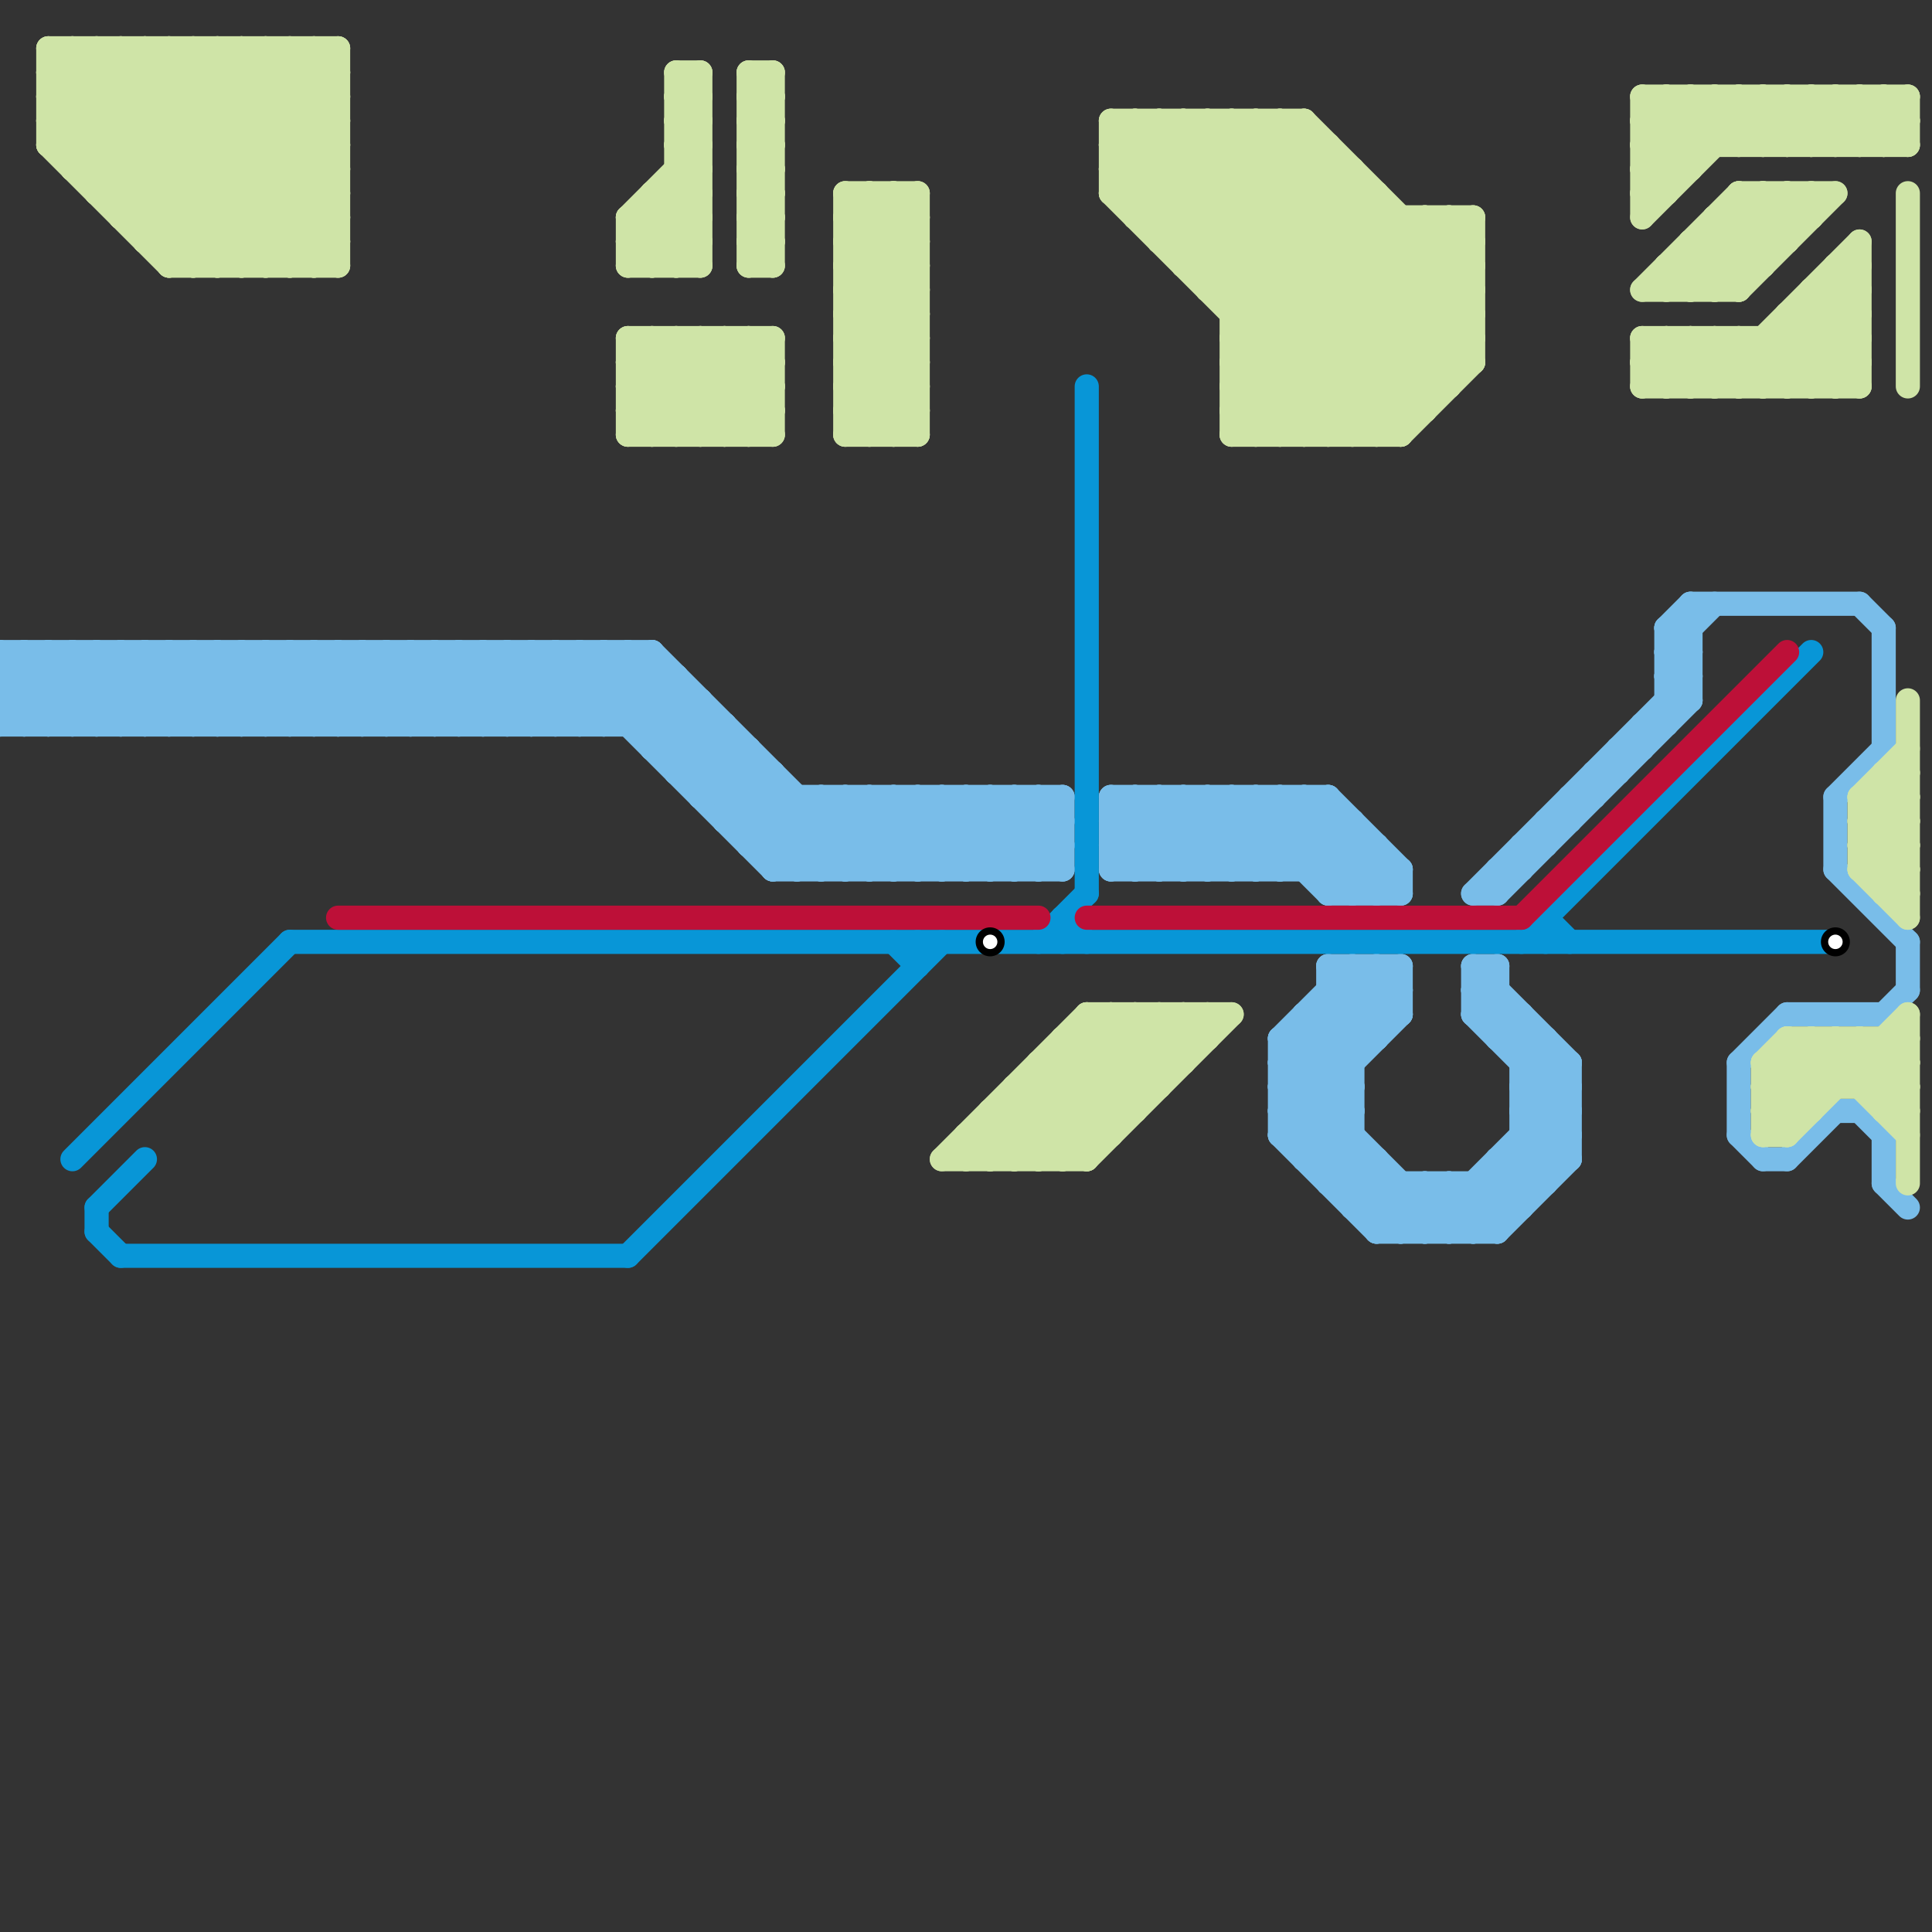 
<svg version="1.1" xmlns="http://www.w3.org/2000/svg" viewBox="0 0 80 80">
<rect x="0" y="0" width="80" height="80" fill="#333333" stroke="none"/>
<style>text { font: 1px Helvetica; font-weight: 600; white-space: pre; dominant-baseline: central; } line { stroke-width: 1; fill: none; stroke-linecap: round; stroke-linejoin: round; } .c0 { stroke: #79bde9 } .c1 { stroke: #cfe4a7 } .c2 { stroke: #0896d7 } .c3 { stroke: #bd1038 }</style><defs><g id="wm-xf"><circle r="1.2" fill="#000"/><circle r="0.9" fill="#fff"/><circle r="0.6" fill="#000"/><circle r="0.3" fill="#fff"/></g><g id="wm"><circle r="0.6" fill="#000"/><circle r="0.3" fill="#fff"/></g></defs><line class="c0" x1="56" y1="49" x2="57" y2="48"/><line class="c0" x1="69" y1="28" x2="70" y2="27"/><line class="c0" x1="37" y1="33" x2="37" y2="36"/><line class="c0" x1="14" y1="30" x2="17" y2="27"/><line class="c0" x1="12" y1="27" x2="12" y2="30"/><line class="c0" x1="13" y1="30" x2="16" y2="27"/><line class="c0" x1="9" y1="27" x2="12" y2="30"/><line class="c0" x1="14" y1="27" x2="14" y2="30"/><line class="c0" x1="37" y1="33" x2="40" y2="36"/><line class="c0" x1="0" y1="28" x2="28" y2="28"/><line class="c0" x1="25" y1="27" x2="25" y2="30"/><line class="c0" x1="0" y1="27" x2="0" y2="30"/><line class="c0" x1="1" y1="27" x2="4" y2="30"/><line class="c0" x1="53" y1="46" x2="58" y2="41"/><line class="c0" x1="22" y1="27" x2="25" y2="30"/><line class="c0" x1="20" y1="30" x2="23" y2="27"/><line class="c0" x1="2" y1="27" x2="2" y2="30"/><line class="c0" x1="73" y1="48" x2="74" y2="48"/><line class="c0" x1="56" y1="34" x2="56" y2="37"/><line class="c0" x1="43" y1="36" x2="44" y2="35"/><line class="c0" x1="55" y1="37" x2="58" y2="37"/><line class="c0" x1="38" y1="33" x2="38" y2="36"/><line class="c0" x1="15" y1="30" x2="18" y2="27"/><line class="c0" x1="53" y1="36" x2="55" y2="34"/><line class="c0" x1="13" y1="27" x2="13" y2="30"/><line class="c0" x1="46" y1="33" x2="46" y2="36"/><line class="c0" x1="52" y1="33" x2="56" y2="37"/><line class="c0" x1="40" y1="33" x2="40" y2="36"/><line class="c0" x1="30" y1="34" x2="44" y2="34"/><line class="c0" x1="15" y1="27" x2="15" y2="30"/><line class="c0" x1="12" y1="27" x2="15" y2="30"/><line class="c0" x1="55" y1="49" x2="64" y2="49"/><line class="c0" x1="63" y1="45" x2="65" y2="45"/><line class="c0" x1="63" y1="47" x2="65" y2="47"/><line class="c0" x1="70" y1="25" x2="70" y2="29"/><line class="c0" x1="4" y1="30" x2="7" y2="27"/><line class="c0" x1="53" y1="33" x2="57" y2="37"/><line class="c0" x1="27" y1="31" x2="29" y2="29"/><line class="c0" x1="54" y1="43" x2="56" y2="45"/><line class="c0" x1="38" y1="33" x2="41" y2="36"/><line class="c0" x1="51" y1="36" x2="54" y2="33"/><line class="c0" x1="27" y1="27" x2="27" y2="31"/><line class="c0" x1="67" y1="31" x2="68" y2="31"/><line class="c0" x1="43" y1="33" x2="43" y2="36"/><line class="c0" x1="40" y1="33" x2="43" y2="36"/><line class="c0" x1="8" y1="27" x2="8" y2="30"/><line class="c0" x1="69" y1="29" x2="70" y2="29"/><line class="c0" x1="53" y1="45" x2="59" y2="51"/><line class="c0" x1="34" y1="33" x2="34" y2="36"/><line class="c0" x1="10" y1="27" x2="10" y2="30"/><line class="c0" x1="7" y1="27" x2="10" y2="30"/><line class="c0" x1="61" y1="49" x2="62" y2="50"/><line class="c0" x1="0" y1="27" x2="3" y2="30"/><line class="c0" x1="63" y1="46" x2="65" y2="44"/><line class="c0" x1="33" y1="36" x2="36" y2="33"/><line class="c0" x1="79" y1="39" x2="79" y2="41"/><line class="c0" x1="5" y1="27" x2="5" y2="30"/><line class="c0" x1="68" y1="30" x2="69" y2="30"/><line class="c0" x1="65" y1="44" x2="65" y2="48"/><line class="c0" x1="2" y1="27" x2="5" y2="30"/><line class="c0" x1="30" y1="34" x2="32" y2="32"/><line class="c0" x1="53" y1="45" x2="56" y2="45"/><line class="c0" x1="35" y1="36" x2="38" y2="33"/><line class="c0" x1="53" y1="47" x2="56" y2="47"/><line class="c0" x1="48" y1="33" x2="48" y2="36"/><line class="c0" x1="0" y1="29" x2="2" y2="27"/><line class="c0" x1="14" y1="27" x2="17" y2="30"/><line class="c0" x1="47" y1="36" x2="50" y2="33"/><line class="c0" x1="21" y1="27" x2="21" y2="30"/><line class="c0" x1="38" y1="36" x2="41" y2="33"/><line class="c0" x1="23" y1="27" x2="23" y2="30"/><line class="c0" x1="58" y1="49" x2="58" y2="51"/><line class="c0" x1="55" y1="37" x2="57" y2="35"/><line class="c0" x1="46" y1="33" x2="49" y2="36"/><line class="c0" x1="46" y1="34" x2="56" y2="34"/><line class="c0" x1="72" y1="44" x2="72" y2="47"/><line class="c0" x1="60" y1="49" x2="60" y2="51"/><line class="c0" x1="48" y1="33" x2="51" y2="36"/><line class="c0" x1="56" y1="40" x2="56" y2="50"/><line class="c0" x1="36" y1="33" x2="36" y2="36"/><line class="c0" x1="61" y1="41" x2="62" y2="41"/><line class="c0" x1="8" y1="27" x2="11" y2="30"/><line class="c0" x1="41" y1="36" x2="44" y2="33"/><line class="c0" x1="62" y1="49" x2="63" y2="50"/><line class="c0" x1="56" y1="37" x2="57" y2="36"/><line class="c0" x1="78" y1="47" x2="78" y2="49"/><line class="c0" x1="10" y1="27" x2="13" y2="30"/><line class="c0" x1="65" y1="33" x2="66" y2="33"/><line class="c0" x1="39" y1="33" x2="39" y2="36"/><line class="c0" x1="57" y1="37" x2="58" y2="36"/><line class="c0" x1="63" y1="35" x2="64" y2="35"/><line class="c0" x1="5" y1="27" x2="8" y2="30"/><line class="c0" x1="55" y1="48" x2="56" y2="47"/><line class="c0" x1="53" y1="44" x2="60" y2="51"/><line class="c0" x1="51" y1="33" x2="51" y2="36"/><line class="c0" x1="64" y1="34" x2="65" y2="34"/><line class="c0" x1="60" y1="51" x2="65" y2="46"/><line class="c0" x1="53" y1="44" x2="56" y2="44"/><line class="c0" x1="53" y1="46" x2="56" y2="46"/><line class="c0" x1="76" y1="33" x2="78" y2="31"/><line class="c0" x1="62" y1="36" x2="62" y2="37"/><line class="c0" x1="24" y1="27" x2="24" y2="30"/><line class="c0" x1="57" y1="35" x2="57" y2="37"/><line class="c0" x1="21" y1="27" x2="24" y2="30"/><line class="c0" x1="61" y1="51" x2="65" y2="47"/><line class="c0" x1="0" y1="29" x2="29" y2="29"/><line class="c0" x1="26" y1="27" x2="26" y2="30"/><line class="c0" x1="76" y1="46" x2="77" y2="46"/><line class="c0" x1="29" y1="33" x2="31" y2="31"/><line class="c0" x1="34" y1="33" x2="37" y2="36"/><line class="c0" x1="66" y1="32" x2="66" y2="33"/><line class="c0" x1="49" y1="33" x2="52" y2="36"/><line class="c0" x1="51" y1="33" x2="55" y2="37"/><line class="c0" x1="57" y1="40" x2="58" y2="41"/><line class="c0" x1="42" y1="36" x2="44" y2="34"/><line class="c0" x1="72" y1="47" x2="73" y2="48"/><line class="c0" x1="61" y1="40" x2="62" y2="40"/><line class="c0" x1="59" y1="49" x2="61" y2="51"/><line class="c0" x1="77" y1="46" x2="78" y2="47"/><line class="c0" x1="7" y1="30" x2="10" y2="27"/><line class="c0" x1="63" y1="47" x2="64" y2="48"/><line class="c0" x1="7" y1="27" x2="7" y2="30"/><line class="c0" x1="46" y1="34" x2="47" y2="33"/><line class="c0" x1="39" y1="33" x2="42" y2="36"/><line class="c0" x1="46" y1="35" x2="57" y2="35"/><line class="c0" x1="23" y1="27" x2="32" y2="36"/><line class="c0" x1="53" y1="43" x2="56" y2="40"/><line class="c0" x1="58" y1="40" x2="58" y2="42"/><line class="c0" x1="27" y1="31" x2="31" y2="31"/><line class="c0" x1="27" y1="27" x2="36" y2="36"/><line class="c0" x1="25" y1="30" x2="27" y2="28"/><line class="c0" x1="42" y1="33" x2="44" y2="35"/><line class="c0" x1="62" y1="43" x2="63" y2="42"/><line class="c0" x1="32" y1="35" x2="34" y2="33"/><line class="c0" x1="61" y1="42" x2="62" y2="41"/><line class="c0" x1="61" y1="40" x2="65" y2="44"/><line class="c0" x1="8" y1="30" x2="11" y2="27"/><line class="c0" x1="65" y1="33" x2="65" y2="34"/><line class="c0" x1="33" y1="33" x2="33" y2="36"/><line class="c0" x1="10" y1="30" x2="13" y2="27"/><line class="c0" x1="57" y1="51" x2="62" y2="51"/><line class="c0" x1="35" y1="33" x2="35" y2="36"/><line class="c0" x1="61" y1="40" x2="61" y2="42"/><line class="c0" x1="0" y1="28" x2="1" y2="27"/><line class="c0" x1="64" y1="34" x2="64" y2="35"/><line class="c0" x1="27" y1="30" x2="28" y2="29"/><line class="c0" x1="24" y1="27" x2="33" y2="36"/><line class="c0" x1="62" y1="48" x2="63" y2="49"/><line class="c0" x1="76" y1="33" x2="76" y2="36"/><line class="c0" x1="61" y1="42" x2="65" y2="46"/><line class="c0" x1="3" y1="30" x2="6" y2="27"/><line class="c0" x1="26" y1="27" x2="35" y2="36"/><line class="c0" x1="21" y1="30" x2="24" y2="27"/><line class="c0" x1="64" y1="43" x2="64" y2="49"/><line class="c0" x1="5" y1="30" x2="8" y2="27"/><line class="c0" x1="23" y1="30" x2="26" y2="27"/><line class="c0" x1="35" y1="33" x2="38" y2="36"/><line class="c0" x1="3" y1="27" x2="3" y2="30"/><line class="c0" x1="28" y1="32" x2="30" y2="30"/><line class="c0" x1="31" y1="31" x2="31" y2="35"/><line class="c0" x1="69" y1="26" x2="70" y2="27"/><line class="c0" x1="63" y1="46" x2="65" y2="48"/><line class="c0" x1="69" y1="28" x2="70" y2="29"/><line class="c0" x1="54" y1="33" x2="54" y2="36"/><line class="c0" x1="41" y1="33" x2="41" y2="36"/><line class="c0" x1="30" y1="30" x2="30" y2="34"/><line class="c0" x1="0" y1="27" x2="27" y2="27"/><line class="c0" x1="16" y1="30" x2="19" y2="27"/><line class="c0" x1="78" y1="42" x2="79" y2="41"/><line class="c0" x1="32" y1="36" x2="44" y2="36"/><line class="c0" x1="49" y1="33" x2="49" y2="36"/><line class="c0" x1="56" y1="50" x2="57" y2="49"/><line class="c0" x1="76" y1="36" x2="79" y2="39"/><line class="c0" x1="55" y1="49" x2="56" y2="48"/><line class="c0" x1="69" y1="26" x2="69" y2="30"/><line class="c0" x1="18" y1="30" x2="21" y2="27"/><line class="c0" x1="46" y1="35" x2="48" y2="33"/><line class="c0" x1="16" y1="27" x2="16" y2="30"/><line class="c0" x1="54" y1="48" x2="57" y2="48"/><line class="c0" x1="54" y1="42" x2="56" y2="44"/><line class="c0" x1="0" y1="30" x2="3" y2="27"/><line class="c0" x1="18" y1="27" x2="18" y2="30"/><line class="c0" x1="31" y1="35" x2="44" y2="35"/><line class="c0" x1="11" y1="27" x2="11" y2="30"/><line class="c0" x1="57" y1="51" x2="59" y2="49"/><line class="c0" x1="22" y1="27" x2="22" y2="30"/><line class="c0" x1="46" y1="35" x2="47" y2="36"/><line class="c0" x1="56" y1="40" x2="58" y2="42"/><line class="c0" x1="6" y1="30" x2="9" y2="27"/><line class="c0" x1="60" y1="49" x2="62" y2="51"/><line class="c0" x1="36" y1="33" x2="39" y2="36"/><line class="c0" x1="44" y1="33" x2="44" y2="36"/><line class="c0" x1="58" y1="51" x2="60" y2="49"/><line class="c0" x1="69" y1="27" x2="71" y2="25"/><line class="c0" x1="0" y1="30" x2="30" y2="30"/><line class="c0" x1="69" y1="26" x2="70" y2="26"/><line class="c0" x1="69" y1="28" x2="70" y2="28"/><line class="c0" x1="6" y1="27" x2="6" y2="30"/><line class="c0" x1="3" y1="27" x2="6" y2="30"/><line class="c0" x1="62" y1="43" x2="64" y2="43"/><line class="c0" x1="57" y1="48" x2="57" y2="51"/><line class="c0" x1="24" y1="30" x2="27" y2="27"/><line class="c0" x1="53" y1="47" x2="57" y2="51"/><line class="c0" x1="59" y1="51" x2="65" y2="45"/><line class="c0" x1="63" y1="45" x2="65" y2="47"/><line class="c0" x1="17" y1="30" x2="20" y2="27"/><line class="c0" x1="41" y1="33" x2="44" y2="36"/><line class="c0" x1="69" y1="27" x2="70" y2="28"/><line class="c0" x1="54" y1="48" x2="56" y2="46"/><line class="c0" x1="55" y1="40" x2="58" y2="40"/><line class="c0" x1="54" y1="33" x2="58" y2="37"/><line class="c0" x1="42" y1="33" x2="42" y2="36"/><line class="c0" x1="19" y1="30" x2="22" y2="27"/><line class="c0" x1="61" y1="41" x2="62" y2="40"/><line class="c0" x1="62" y1="48" x2="65" y2="48"/><line class="c0" x1="43" y1="33" x2="44" y2="34"/><line class="c0" x1="61" y1="41" x2="65" y2="45"/><line class="c0" x1="17" y1="27" x2="17" y2="30"/><line class="c0" x1="53" y1="44" x2="57" y2="40"/><line class="c0" x1="0" y1="28" x2="2" y2="30"/><line class="c0" x1="67" y1="31" x2="67" y2="32"/><line class="c0" x1="34" y1="36" x2="37" y2="33"/><line class="c0" x1="29" y1="33" x2="44" y2="33"/><line class="c0" x1="19" y1="27" x2="19" y2="30"/><line class="c0" x1="16" y1="27" x2="19" y2="30"/><line class="c0" x1="78" y1="26" x2="78" y2="31"/><line class="c0" x1="59" y1="49" x2="59" y2="51"/><line class="c0" x1="49" y1="36" x2="52" y2="33"/><line class="c0" x1="36" y1="36" x2="39" y2="33"/><line class="c0" x1="61" y1="49" x2="61" y2="51"/><line class="c0" x1="32" y1="32" x2="32" y2="36"/><line class="c0" x1="11" y1="27" x2="14" y2="30"/><line class="c0" x1="56" y1="50" x2="63" y2="50"/><line class="c0" x1="55" y1="36" x2="56" y2="35"/><line class="c0" x1="46" y1="36" x2="58" y2="36"/><line class="c0" x1="55" y1="33" x2="55" y2="37"/><line class="c0" x1="70" y1="25" x2="77" y2="25"/><line class="c0" x1="47" y1="33" x2="47" y2="36"/><line class="c0" x1="74" y1="42" x2="78" y2="42"/><line class="c0" x1="61" y1="37" x2="70" y2="28"/><line class="c0" x1="6" y1="27" x2="9" y2="30"/><line class="c0" x1="61" y1="42" x2="63" y2="42"/><line class="c0" x1="39" y1="36" x2="42" y2="33"/><line class="c0" x1="77" y1="25" x2="78" y2="26"/><line class="c0" x1="62" y1="36" x2="63" y2="36"/><line class="c0" x1="69" y1="27" x2="70" y2="27"/><line class="c0" x1="4" y1="27" x2="7" y2="30"/><line class="c0" x1="37" y1="36" x2="40" y2="33"/><line class="c0" x1="28" y1="32" x2="32" y2="32"/><line class="c0" x1="50" y1="33" x2="50" y2="36"/><line class="c0" x1="2" y1="30" x2="5" y2="27"/><line class="c0" x1="63" y1="44" x2="64" y2="43"/><line class="c0" x1="61" y1="37" x2="62" y2="37"/><line class="c0" x1="22" y1="30" x2="25" y2="27"/><line class="c0" x1="18" y1="27" x2="21" y2="30"/><line class="c0" x1="78" y1="49" x2="79" y2="50"/><line class="c0" x1="54" y1="47" x2="56" y2="45"/><line class="c0" x1="20" y1="27" x2="20" y2="30"/><line class="c0" x1="17" y1="27" x2="20" y2="30"/><line class="c0" x1="55" y1="41" x2="58" y2="41"/><line class="c0" x1="53" y1="33" x2="53" y2="36"/><line class="c0" x1="50" y1="36" x2="53" y2="33"/><line class="c0" x1="55" y1="40" x2="57" y2="42"/><line class="c0" x1="9" y1="30" x2="12" y2="27"/><line class="c0" x1="19" y1="27" x2="22" y2="30"/><line class="c0" x1="68" y1="30" x2="68" y2="31"/><line class="c0" x1="52" y1="36" x2="55" y2="33"/><line class="c0" x1="50" y1="33" x2="53" y2="36"/><line class="c0" x1="47" y1="33" x2="50" y2="36"/><line class="c0" x1="29" y1="32" x2="30" y2="31"/><line class="c0" x1="26" y1="30" x2="28" y2="28"/><line class="c0" x1="32" y1="36" x2="35" y2="33"/><line class="c0" x1="31" y1="34" x2="32" y2="33"/><line class="c0" x1="54" y1="42" x2="58" y2="42"/><line class="c0" x1="54" y1="36" x2="56" y2="34"/><line class="c0" x1="28" y1="31" x2="29" y2="30"/><line class="c0" x1="40" y1="36" x2="43" y2="33"/><line class="c0" x1="62" y1="40" x2="62" y2="43"/><line class="c0" x1="66" y1="32" x2="67" y2="32"/><line class="c0" x1="30" y1="33" x2="31" y2="32"/><line class="c0" x1="58" y1="36" x2="58" y2="37"/><line class="c0" x1="57" y1="40" x2="57" y2="43"/><line class="c0" x1="53" y1="43" x2="53" y2="47"/><line class="c0" x1="46" y1="34" x2="48" y2="36"/><line class="c0" x1="63" y1="45" x2="64" y2="44"/><line class="c0" x1="20" y1="27" x2="23" y2="30"/><line class="c0" x1="29" y1="29" x2="29" y2="33"/><line class="c0" x1="63" y1="35" x2="63" y2="36"/><line class="c0" x1="55" y1="40" x2="55" y2="49"/><line class="c0" x1="55" y1="42" x2="56" y2="43"/><line class="c0" x1="55" y1="33" x2="58" y2="36"/><line class="c0" x1="28" y1="28" x2="28" y2="32"/><line class="c0" x1="13" y1="27" x2="16" y2="30"/><line class="c0" x1="46" y1="36" x2="49" y2="33"/><line class="c0" x1="63" y1="42" x2="63" y2="50"/><line class="c0" x1="15" y1="27" x2="18" y2="30"/><line class="c0" x1="48" y1="36" x2="51" y2="33"/><line class="c0" x1="62" y1="51" x2="65" y2="48"/><line class="c0" x1="63" y1="48" x2="64" y2="49"/><line class="c0" x1="11" y1="30" x2="14" y2="27"/><line class="c0" x1="62" y1="48" x2="62" y2="51"/><line class="c0" x1="9" y1="27" x2="9" y2="30"/><line class="c0" x1="55" y1="41" x2="57" y2="43"/><line class="c0" x1="54" y1="42" x2="54" y2="48"/><line class="c0" x1="53" y1="43" x2="57" y2="43"/><line class="c0" x1="4" y1="27" x2="4" y2="30"/><line class="c0" x1="25" y1="27" x2="34" y2="36"/><line class="c0" x1="72" y1="44" x2="74" y2="42"/><line class="c0" x1="1" y1="30" x2="4" y2="27"/><line class="c0" x1="0" y1="29" x2="1" y2="30"/><line class="c0" x1="53" y1="43" x2="56" y2="46"/><line class="c0" x1="62" y1="37" x2="70" y2="29"/><line class="c0" x1="1" y1="27" x2="1" y2="30"/><line class="c0" x1="46" y1="33" x2="55" y2="33"/><line class="c0" x1="53" y1="45" x2="58" y2="40"/><line class="c0" x1="53" y1="47" x2="58" y2="42"/><line class="c0" x1="57" y1="50" x2="58" y2="49"/><line class="c0" x1="31" y1="35" x2="33" y2="33"/><line class="c0" x1="53" y1="46" x2="58" y2="51"/><line class="c0" x1="52" y1="33" x2="52" y2="36"/><line class="c0" x1="12" y1="30" x2="15" y2="27"/><line class="c0" x1="74" y1="48" x2="76" y2="46"/><line class="c0" x1="63" y1="44" x2="65" y2="44"/><line class="c0" x1="69" y1="26" x2="70" y2="25"/><line class="c0" x1="63" y1="46" x2="65" y2="46"/><line class="c1" x1="70" y1="10" x2="74" y2="10"/><line class="c1" x1="43" y1="44" x2="43" y2="48"/><line class="c1" x1="3" y1="7" x2="8" y2="2"/><line class="c1" x1="26" y1="18" x2="32" y2="18"/><line class="c1" x1="73" y1="45" x2="75" y2="43"/><line class="c1" x1="68" y1="9" x2="73" y2="4"/><line class="c1" x1="40" y1="47" x2="40" y2="48"/><line class="c1" x1="73" y1="44" x2="74" y2="43"/><line class="c1" x1="46" y1="6" x2="58" y2="18"/><line class="c1" x1="61" y1="9" x2="61" y2="15"/><line class="c1" x1="51" y1="14" x2="57" y2="8"/><line class="c1" x1="28" y1="6" x2="29" y2="6"/><line class="c1" x1="28" y1="14" x2="28" y2="18"/><line class="c1" x1="73" y1="45" x2="74" y2="46"/><line class="c1" x1="6" y1="2" x2="14" y2="10"/><line class="c1" x1="30" y1="14" x2="30" y2="18"/><line class="c1" x1="51" y1="14" x2="61" y2="14"/><line class="c1" x1="76" y1="43" x2="76" y2="45"/><line class="c1" x1="74" y1="16" x2="77" y2="13"/><line class="c1" x1="51" y1="15" x2="54" y2="18"/><line class="c1" x1="75" y1="12" x2="77" y2="14"/><line class="c1" x1="31" y1="8" x2="32" y2="9"/><line class="c1" x1="5" y1="2" x2="5" y2="9"/><line class="c1" x1="72" y1="14" x2="74" y2="16"/><line class="c1" x1="74" y1="43" x2="79" y2="43"/><line class="c1" x1="28" y1="5" x2="29" y2="6"/><line class="c1" x1="45" y1="42" x2="45" y2="48"/><line class="c1" x1="28" y1="7" x2="29" y2="8"/><line class="c1" x1="8" y1="11" x2="14" y2="5"/><line class="c1" x1="70" y1="10" x2="70" y2="12"/><line class="c1" x1="76" y1="12" x2="77" y2="13"/><line class="c1" x1="68" y1="12" x2="72" y2="8"/><line class="c1" x1="77" y1="33" x2="79" y2="35"/><line class="c1" x1="26" y1="17" x2="29" y2="14"/><line class="c1" x1="74" y1="4" x2="74" y2="6"/><line class="c1" x1="6" y1="2" x2="6" y2="10"/><line class="c1" x1="35" y1="15" x2="38" y2="18"/><line class="c1" x1="2" y1="5" x2="5" y2="2"/><line class="c1" x1="70" y1="16" x2="72" y2="14"/><line class="c1" x1="35" y1="10" x2="38" y2="10"/><line class="c1" x1="75" y1="8" x2="75" y2="9"/><line class="c1" x1="10" y1="2" x2="14" y2="6"/><line class="c1" x1="35" y1="12" x2="38" y2="12"/><line class="c1" x1="51" y1="5" x2="61" y2="15"/><line class="c1" x1="71" y1="9" x2="71" y2="12"/><line class="c1" x1="13" y1="2" x2="13" y2="11"/><line class="c1" x1="48" y1="5" x2="48" y2="10"/><line class="c1" x1="68" y1="12" x2="72" y2="12"/><line class="c1" x1="26" y1="9" x2="28" y2="11"/><line class="c1" x1="68" y1="7" x2="69" y2="8"/><line class="c1" x1="42" y1="46" x2="44" y2="48"/><line class="c1" x1="35" y1="14" x2="38" y2="17"/><line class="c1" x1="43" y1="44" x2="46" y2="47"/><line class="c1" x1="47" y1="9" x2="51" y2="5"/><line class="c1" x1="31" y1="8" x2="32" y2="8"/><line class="c1" x1="73" y1="46" x2="74" y2="47"/><line class="c1" x1="43" y1="45" x2="45" y2="47"/><line class="c1" x1="35" y1="11" x2="38" y2="11"/><line class="c1" x1="37" y1="8" x2="38" y2="9"/><line class="c1" x1="69" y1="11" x2="70" y2="12"/><line class="c1" x1="28" y1="5" x2="29" y2="5"/><line class="c1" x1="51" y1="15" x2="57" y2="9"/><line class="c1" x1="46" y1="42" x2="48" y2="44"/><line class="c1" x1="28" y1="7" x2="29" y2="7"/><line class="c1" x1="70" y1="10" x2="72" y2="12"/><line class="c1" x1="51" y1="15" x2="61" y2="15"/><line class="c1" x1="4" y1="8" x2="10" y2="2"/><line class="c1" x1="31" y1="7" x2="32" y2="8"/><line class="c1" x1="68" y1="6" x2="69" y2="7"/><line class="c1" x1="42" y1="45" x2="48" y2="45"/><line class="c1" x1="51" y1="17" x2="59" y2="9"/><line class="c1" x1="5" y1="9" x2="14" y2="9"/><line class="c1" x1="4" y1="8" x2="14" y2="8"/><line class="c1" x1="43" y1="44" x2="49" y2="44"/><line class="c1" x1="47" y1="5" x2="59" y2="17"/><line class="c1" x1="73" y1="47" x2="74" y2="47"/><line class="c1" x1="73" y1="47" x2="77" y2="43"/><line class="c1" x1="60" y1="9" x2="60" y2="16"/><line class="c1" x1="77" y1="4" x2="77" y2="6"/><line class="c1" x1="77" y1="34" x2="79" y2="36"/><line class="c1" x1="68" y1="14" x2="68" y2="16"/><line class="c1" x1="39" y1="48" x2="45" y2="42"/><line class="c1" x1="76" y1="11" x2="77" y2="11"/><line class="c1" x1="35" y1="9" x2="36" y2="8"/><line class="c1" x1="35" y1="13" x2="38" y2="13"/><line class="c1" x1="75" y1="12" x2="75" y2="16"/><line class="c1" x1="2" y1="5" x2="8" y2="11"/><line class="c1" x1="11" y1="2" x2="14" y2="5"/><line class="c1" x1="72" y1="4" x2="72" y2="6"/><line class="c1" x1="47" y1="9" x2="61" y2="9"/><line class="c1" x1="26" y1="18" x2="30" y2="14"/><line class="c1" x1="48" y1="42" x2="49" y2="43"/><line class="c1" x1="48" y1="9" x2="52" y2="5"/><line class="c1" x1="68" y1="15" x2="69" y2="16"/><line class="c1" x1="68" y1="6" x2="79" y2="6"/><line class="c1" x1="35" y1="10" x2="37" y2="8"/><line class="c1" x1="73" y1="8" x2="73" y2="11"/><line class="c1" x1="74" y1="8" x2="75" y2="9"/><line class="c1" x1="77" y1="33" x2="79" y2="33"/><line class="c1" x1="72" y1="9" x2="73" y2="10"/><line class="c1" x1="55" y1="18" x2="61" y2="12"/><line class="c1" x1="31" y1="7" x2="32" y2="7"/><line class="c1" x1="35" y1="14" x2="38" y2="11"/><line class="c1" x1="71" y1="9" x2="75" y2="9"/><line class="c1" x1="70" y1="11" x2="71" y2="12"/><line class="c1" x1="78" y1="46" x2="79" y2="45"/><line class="c1" x1="35" y1="8" x2="35" y2="18"/><line class="c1" x1="51" y1="17" x2="59" y2="17"/><line class="c1" x1="78" y1="33" x2="79" y2="34"/><line class="c1" x1="79" y1="8" x2="79" y2="16"/><line class="c1" x1="69" y1="16" x2="71" y2="14"/><line class="c1" x1="5" y1="9" x2="12" y2="2"/><line class="c1" x1="71" y1="16" x2="77" y2="10"/><line class="c1" x1="51" y1="14" x2="55" y2="18"/><line class="c1" x1="75" y1="4" x2="77" y2="6"/><line class="c1" x1="69" y1="14" x2="69" y2="16"/><line class="c1" x1="3" y1="2" x2="12" y2="11"/><line class="c1" x1="56" y1="18" x2="61" y2="13"/><line class="c1" x1="31" y1="6" x2="32" y2="6"/><line class="c1" x1="31" y1="4" x2="32" y2="5"/><line class="c1" x1="30" y1="14" x2="32" y2="16"/><line class="c1" x1="31" y1="9" x2="32" y2="9"/><line class="c1" x1="73" y1="45" x2="79" y2="45"/><line class="c1" x1="8" y1="2" x2="14" y2="8"/><line class="c1" x1="12" y1="2" x2="14" y2="4"/><line class="c1" x1="78" y1="37" x2="79" y2="37"/><line class="c1" x1="78" y1="32" x2="78" y2="37"/><line class="c1" x1="46" y1="7" x2="48" y2="5"/><line class="c1" x1="49" y1="10" x2="54" y2="5"/><line class="c1" x1="9" y1="2" x2="9" y2="11"/><line class="c1" x1="70" y1="4" x2="72" y2="6"/><line class="c1" x1="49" y1="42" x2="50" y2="43"/><line class="c1" x1="31" y1="7" x2="32" y2="6"/><line class="c1" x1="52" y1="5" x2="52" y2="18"/><line class="c1" x1="4" y1="2" x2="13" y2="11"/><line class="c1" x1="75" y1="13" x2="77" y2="15"/><line class="c1" x1="52" y1="5" x2="61" y2="14"/><line class="c1" x1="42" y1="45" x2="42" y2="48"/><line class="c1" x1="36" y1="8" x2="36" y2="18"/><line class="c1" x1="78" y1="43" x2="79" y2="44"/><line class="c1" x1="72" y1="12" x2="76" y2="8"/><line class="c1" x1="35" y1="18" x2="38" y2="18"/><line class="c1" x1="27" y1="8" x2="29" y2="10"/><line class="c1" x1="77" y1="34" x2="79" y2="34"/><line class="c1" x1="51" y1="18" x2="60" y2="9"/><line class="c1" x1="44" y1="44" x2="46" y2="46"/><line class="c1" x1="78" y1="36" x2="79" y2="35"/><line class="c1" x1="46" y1="8" x2="57" y2="8"/><line class="c1" x1="56" y1="7" x2="56" y2="18"/><line class="c1" x1="31" y1="6" x2="32" y2="5"/><line class="c1" x1="26" y1="17" x2="27" y2="18"/><line class="c1" x1="78" y1="32" x2="79" y2="33"/><line class="c1" x1="73" y1="16" x2="77" y2="12"/><line class="c1" x1="40" y1="47" x2="41" y2="48"/><line class="c1" x1="47" y1="5" x2="47" y2="9"/><line class="c1" x1="72" y1="14" x2="72" y2="16"/><line class="c1" x1="68" y1="8" x2="72" y2="4"/><line class="c1" x1="77" y1="35" x2="79" y2="33"/><line class="c1" x1="73" y1="6" x2="75" y2="4"/><line class="c1" x1="31" y1="9" x2="32" y2="8"/><line class="c1" x1="48" y1="42" x2="48" y2="45"/><line class="c1" x1="26" y1="16" x2="28" y2="14"/><line class="c1" x1="27" y1="14" x2="31" y2="18"/><line class="c1" x1="7" y1="11" x2="14" y2="4"/><line class="c1" x1="78" y1="37" x2="79" y2="36"/><line class="c1" x1="68" y1="6" x2="70" y2="4"/><line class="c1" x1="2" y1="6" x2="14" y2="6"/><line class="c1" x1="2" y1="6" x2="6" y2="2"/><line class="c1" x1="50" y1="42" x2="50" y2="43"/><line class="c1" x1="5" y1="8" x2="11" y2="2"/><line class="c1" x1="32" y1="3" x2="32" y2="11"/><line class="c1" x1="71" y1="4" x2="73" y2="6"/><line class="c1" x1="28" y1="3" x2="29" y2="4"/><line class="c1" x1="2" y1="3" x2="10" y2="11"/><line class="c1" x1="77" y1="36" x2="79" y2="34"/><line class="c1" x1="75" y1="43" x2="75" y2="46"/><line class="c1" x1="12" y1="2" x2="12" y2="11"/><line class="c1" x1="74" y1="43" x2="76" y2="45"/><line class="c1" x1="73" y1="4" x2="75" y2="6"/><line class="c1" x1="77" y1="35" x2="79" y2="37"/><line class="c1" x1="57" y1="8" x2="57" y2="18"/><line class="c1" x1="73" y1="44" x2="79" y2="44"/><line class="c1" x1="14" y1="2" x2="14" y2="11"/><line class="c1" x1="26" y1="9" x2="26" y2="11"/><line class="c1" x1="28" y1="6" x2="29" y2="5"/><line class="c1" x1="42" y1="45" x2="45" y2="48"/><line class="c1" x1="54" y1="18" x2="61" y2="11"/><line class="c1" x1="50" y1="5" x2="50" y2="12"/><line class="c1" x1="13" y1="2" x2="14" y2="3"/><line class="c1" x1="78" y1="4" x2="79" y2="5"/><line class="c1" x1="49" y1="5" x2="60" y2="16"/><line class="c1" x1="31" y1="14" x2="32" y2="15"/><line class="c1" x1="77" y1="36" x2="79" y2="38"/><line class="c1" x1="41" y1="47" x2="42" y2="48"/><line class="c1" x1="50" y1="12" x2="55" y2="7"/><line class="c1" x1="7" y1="2" x2="7" y2="11"/><line class="c1" x1="74" y1="6" x2="76" y2="4"/><line class="c1" x1="4" y1="7" x2="9" y2="2"/><line class="c1" x1="75" y1="43" x2="79" y2="47"/><line class="c1" x1="77" y1="45" x2="79" y2="43"/><line class="c1" x1="76" y1="6" x2="78" y2="4"/><line class="c1" x1="29" y1="14" x2="29" y2="18"/><line class="c1" x1="49" y1="11" x2="54" y2="6"/><line class="c1" x1="31" y1="14" x2="31" y2="18"/><line class="c1" x1="7" y1="2" x2="14" y2="9"/><line class="c1" x1="28" y1="3" x2="29" y2="3"/><line class="c1" x1="28" y1="14" x2="32" y2="18"/><line class="c1" x1="46" y1="6" x2="55" y2="6"/><line class="c1" x1="42" y1="48" x2="48" y2="42"/><line class="c1" x1="50" y1="11" x2="55" y2="6"/><line class="c1" x1="3" y1="6" x2="7" y2="2"/><line class="c1" x1="53" y1="5" x2="53" y2="18"/><line class="c1" x1="26" y1="14" x2="26" y2="18"/><line class="c1" x1="27" y1="8" x2="27" y2="11"/><line class="c1" x1="71" y1="14" x2="73" y2="16"/><line class="c1" x1="44" y1="48" x2="50" y2="42"/><line class="c1" x1="31" y1="3" x2="32" y2="4"/><line class="c1" x1="31" y1="5" x2="32" y2="6"/><line class="c1" x1="2" y1="4" x2="9" y2="11"/><line class="c1" x1="78" y1="43" x2="78" y2="46"/><line class="c1" x1="75" y1="4" x2="75" y2="6"/><line class="c1" x1="77" y1="43" x2="79" y2="45"/><line class="c1" x1="76" y1="4" x2="78" y2="6"/><line class="c1" x1="68" y1="5" x2="79" y2="5"/><line class="c1" x1="44" y1="43" x2="50" y2="43"/><line class="c1" x1="2" y1="2" x2="2" y2="6"/><line class="c1" x1="68" y1="15" x2="77" y2="15"/><line class="c1" x1="50" y1="5" x2="60" y2="15"/><line class="c1" x1="51" y1="16" x2="58" y2="9"/><line class="c1" x1="68" y1="4" x2="68" y2="9"/><line class="c1" x1="35" y1="15" x2="38" y2="12"/><line class="c1" x1="35" y1="17" x2="38" y2="14"/><line class="c1" x1="75" y1="12" x2="77" y2="12"/><line class="c1" x1="26" y1="10" x2="29" y2="7"/><line class="c1" x1="31" y1="8" x2="32" y2="7"/><line class="c1" x1="47" y1="8" x2="50" y2="5"/><line class="c1" x1="28" y1="3" x2="28" y2="11"/><line class="c1" x1="35" y1="9" x2="38" y2="9"/><line class="c1" x1="77" y1="10" x2="77" y2="16"/><line class="c1" x1="73" y1="46" x2="76" y2="43"/><line class="c1" x1="9" y1="11" x2="14" y2="6"/><line class="c1" x1="35" y1="10" x2="38" y2="13"/><line class="c1" x1="55" y1="6" x2="55" y2="18"/><line class="c1" x1="28" y1="5" x2="29" y2="4"/><line class="c1" x1="35" y1="12" x2="38" y2="15"/><line class="c1" x1="70" y1="4" x2="70" y2="7"/><line class="c1" x1="8" y1="2" x2="8" y2="11"/><line class="c1" x1="74" y1="13" x2="74" y2="16"/><line class="c1" x1="27" y1="9" x2="29" y2="11"/><line class="c1" x1="58" y1="18" x2="61" y2="15"/><line class="c1" x1="51" y1="13" x2="61" y2="13"/><line class="c1" x1="10" y1="2" x2="10" y2="11"/><line class="c1" x1="77" y1="6" x2="79" y2="4"/><line class="c1" x1="78" y1="45" x2="79" y2="44"/><line class="c1" x1="50" y1="12" x2="61" y2="12"/><line class="c1" x1="68" y1="8" x2="69" y2="8"/><line class="c1" x1="74" y1="43" x2="74" y2="47"/><line class="c1" x1="68" y1="16" x2="70" y2="14"/><line class="c1" x1="26" y1="15" x2="32" y2="15"/><line class="c1" x1="26" y1="17" x2="32" y2="17"/><line class="c1" x1="26" y1="9" x2="29" y2="6"/><line class="c1" x1="74" y1="44" x2="75" y2="45"/><line class="c1" x1="26" y1="11" x2="29" y2="8"/><line class="c1" x1="32" y1="14" x2="32" y2="18"/><line class="c1" x1="73" y1="46" x2="75" y2="46"/><line class="c1" x1="28" y1="4" x2="29" y2="5"/><line class="c1" x1="78" y1="6" x2="79" y2="5"/><line class="c1" x1="35" y1="11" x2="38" y2="14"/><line class="c1" x1="73" y1="14" x2="75" y2="16"/><line class="c1" x1="31" y1="3" x2="32" y2="3"/><line class="c1" x1="31" y1="18" x2="32" y2="17"/><line class="c1" x1="31" y1="5" x2="32" y2="5"/><line class="c1" x1="45" y1="48" x2="51" y2="42"/><line class="c1" x1="74" y1="13" x2="77" y2="13"/><line class="c1" x1="12" y1="11" x2="14" y2="9"/><line class="c1" x1="59" y1="9" x2="59" y2="17"/><line class="c1" x1="44" y1="43" x2="44" y2="48"/><line class="c1" x1="74" y1="14" x2="76" y2="16"/><line class="c1" x1="41" y1="46" x2="47" y2="46"/><line class="c1" x1="46" y1="8" x2="56" y2="18"/><line class="c1" x1="72" y1="6" x2="74" y2="4"/><line class="c1" x1="3" y1="2" x2="3" y2="7"/><line class="c1" x1="70" y1="12" x2="74" y2="8"/><line class="c1" x1="68" y1="4" x2="79" y2="4"/><line class="c1" x1="29" y1="3" x2="29" y2="11"/><line class="c1" x1="51" y1="17" x2="52" y2="18"/><line class="c1" x1="69" y1="4" x2="69" y2="8"/><line class="c1" x1="40" y1="47" x2="46" y2="47"/><line class="c1" x1="68" y1="16" x2="77" y2="16"/><line class="c1" x1="31" y1="3" x2="31" y2="11"/><line class="c1" x1="35" y1="13" x2="38" y2="16"/><line class="c1" x1="78" y1="4" x2="78" y2="6"/><line class="c1" x1="35" y1="16" x2="38" y2="13"/><line class="c1" x1="40" y1="48" x2="46" y2="42"/><line class="c1" x1="60" y1="9" x2="61" y2="10"/><line class="c1" x1="45" y1="42" x2="51" y2="42"/><line class="c1" x1="27" y1="18" x2="31" y2="14"/><line class="c1" x1="26" y1="15" x2="29" y2="18"/><line class="c1" x1="71" y1="4" x2="71" y2="6"/><line class="c1" x1="35" y1="15" x2="38" y2="15"/><line class="c1" x1="29" y1="14" x2="32" y2="17"/><line class="c1" x1="28" y1="4" x2="29" y2="4"/><line class="c1" x1="35" y1="17" x2="38" y2="17"/><line class="c1" x1="73" y1="4" x2="73" y2="6"/><line class="c1" x1="46" y1="5" x2="58" y2="17"/><line class="c1" x1="6" y1="10" x2="14" y2="2"/><line class="c1" x1="51" y1="18" x2="58" y2="18"/><line class="c1" x1="73" y1="44" x2="73" y2="47"/><line class="c1" x1="75" y1="16" x2="77" y2="14"/><line class="c1" x1="51" y1="16" x2="53" y2="18"/><line class="c1" x1="26" y1="14" x2="32" y2="14"/><line class="c1" x1="26" y1="16" x2="32" y2="16"/><line class="c1" x1="41" y1="46" x2="43" y2="48"/><line class="c1" x1="45" y1="43" x2="47" y2="45"/><line class="c1" x1="79" y1="29" x2="79" y2="38"/><line class="c1" x1="58" y1="9" x2="58" y2="18"/><line class="c1" x1="31" y1="4" x2="32" y2="4"/><line class="c1" x1="35" y1="14" x2="38" y2="14"/><line class="c1" x1="26" y1="9" x2="29" y2="9"/><line class="c1" x1="26" y1="11" x2="29" y2="11"/><line class="c1" x1="7" y1="10" x2="14" y2="3"/><line class="c1" x1="11" y1="11" x2="14" y2="8"/><line class="c1" x1="35" y1="11" x2="38" y2="8"/><line class="c1" x1="71" y1="12" x2="75" y2="8"/><line class="c1" x1="68" y1="15" x2="69" y2="14"/><line class="c1" x1="36" y1="8" x2="38" y2="10"/><line class="c1" x1="79" y1="42" x2="79" y2="49"/><line class="c1" x1="72" y1="8" x2="74" y2="10"/><line class="c1" x1="46" y1="5" x2="54" y2="5"/><line class="c1" x1="31" y1="10" x2="32" y2="11"/><line class="c1" x1="69" y1="11" x2="73" y2="11"/><line class="c1" x1="77" y1="33" x2="79" y2="31"/><line class="c1" x1="74" y1="13" x2="77" y2="16"/><line class="c1" x1="79" y1="4" x2="79" y2="6"/><line class="c1" x1="72" y1="8" x2="72" y2="12"/><line class="c1" x1="59" y1="9" x2="61" y2="11"/><line class="c1" x1="70" y1="14" x2="70" y2="16"/><line class="c1" x1="41" y1="48" x2="47" y2="42"/><line class="c1" x1="28" y1="4" x2="29" y2="3"/><line class="c1" x1="2" y1="6" x2="7" y2="11"/><line class="c1" x1="43" y1="48" x2="49" y2="42"/><line class="c1" x1="51" y1="13" x2="56" y2="8"/><line class="c1" x1="68" y1="5" x2="70" y2="7"/><line class="c1" x1="26" y1="16" x2="28" y2="18"/><line class="c1" x1="74" y1="8" x2="74" y2="10"/><line class="c1" x1="6" y1="10" x2="14" y2="10"/><line class="c1" x1="29" y1="18" x2="32" y2="15"/><line class="c1" x1="49" y1="5" x2="49" y2="11"/><line class="c1" x1="28" y1="18" x2="32" y2="14"/><line class="c1" x1="39" y1="48" x2="45" y2="48"/><line class="c1" x1="72" y1="16" x2="77" y2="11"/><line class="c1" x1="76" y1="4" x2="76" y2="6"/><line class="c1" x1="76" y1="43" x2="79" y2="46"/><line class="c1" x1="73" y1="44" x2="75" y2="46"/><line class="c1" x1="53" y1="5" x2="61" y2="13"/><line class="c1" x1="35" y1="13" x2="38" y2="10"/><line class="c1" x1="26" y1="10" x2="27" y2="11"/><line class="c1" x1="74" y1="47" x2="79" y2="42"/><line class="c1" x1="78" y1="32" x2="79" y2="32"/><line class="c1" x1="35" y1="16" x2="38" y2="16"/><line class="c1" x1="31" y1="4" x2="32" y2="3"/><line class="c1" x1="35" y1="8" x2="38" y2="8"/><line class="c1" x1="51" y1="16" x2="60" y2="16"/><line class="c1" x1="2" y1="4" x2="4" y2="2"/><line class="c1" x1="68" y1="7" x2="71" y2="4"/><line class="c1" x1="2" y1="3" x2="14" y2="3"/><line class="c1" x1="68" y1="4" x2="70" y2="6"/><line class="c1" x1="48" y1="10" x2="61" y2="10"/><line class="c1" x1="26" y1="15" x2="27" y2="14"/><line class="c1" x1="2" y1="2" x2="11" y2="11"/><line class="c1" x1="76" y1="11" x2="77" y2="12"/><line class="c1" x1="31" y1="10" x2="32" y2="10"/><line class="c1" x1="37" y1="8" x2="37" y2="18"/><line class="c1" x1="46" y1="7" x2="56" y2="7"/><line class="c1" x1="37" y1="18" x2="38" y2="17"/><line class="c1" x1="47" y1="42" x2="49" y2="44"/><line class="c1" x1="73" y1="8" x2="74" y2="9"/><line class="c1" x1="70" y1="14" x2="72" y2="16"/><line class="c1" x1="68" y1="7" x2="70" y2="7"/><line class="c1" x1="13" y1="11" x2="14" y2="10"/><line class="c1" x1="69" y1="11" x2="69" y2="12"/><line class="c1" x1="35" y1="17" x2="36" y2="18"/><line class="c1" x1="76" y1="11" x2="76" y2="16"/><line class="c1" x1="71" y1="14" x2="71" y2="16"/><line class="c1" x1="47" y1="42" x2="47" y2="46"/><line class="c1" x1="9" y1="2" x2="14" y2="7"/><line class="c1" x1="53" y1="18" x2="61" y2="10"/><line class="c1" x1="77" y1="43" x2="77" y2="45"/><line class="c1" x1="73" y1="14" x2="73" y2="16"/><line class="c1" x1="27" y1="8" x2="29" y2="8"/><line class="c1" x1="77" y1="34" x2="79" y2="32"/><line class="c1" x1="49" y1="42" x2="49" y2="44"/><line class="c1" x1="69" y1="12" x2="73" y2="8"/><line class="c1" x1="2" y1="5" x2="14" y2="5"/><line class="c1" x1="3" y1="7" x2="14" y2="7"/><line class="c1" x1="27" y1="11" x2="29" y2="9"/><line class="c1" x1="54" y1="5" x2="61" y2="12"/><line class="c1" x1="78" y1="46" x2="79" y2="46"/><line class="c1" x1="2" y1="3" x2="3" y2="2"/><line class="c1" x1="41" y1="46" x2="41" y2="48"/><line class="c1" x1="44" y1="43" x2="47" y2="46"/><line class="c1" x1="48" y1="10" x2="53" y2="5"/><line class="c1" x1="54" y1="5" x2="54" y2="18"/><line class="c1" x1="69" y1="4" x2="71" y2="6"/><line class="c1" x1="7" y1="11" x2="14" y2="11"/><line class="c1" x1="72" y1="8" x2="76" y2="8"/><line class="c1" x1="31" y1="10" x2="32" y2="9"/><line class="c1" x1="52" y1="18" x2="61" y2="9"/><line class="c1" x1="38" y1="8" x2="38" y2="18"/><line class="c1" x1="31" y1="6" x2="32" y2="7"/><line class="c1" x1="2" y1="2" x2="14" y2="2"/><line class="c1" x1="2" y1="4" x2="14" y2="4"/><line class="c1" x1="5" y1="2" x2="14" y2="11"/><line class="c1" x1="35" y1="8" x2="38" y2="11"/><line class="c1" x1="76" y1="16" x2="77" y2="15"/><line class="c1" x1="77" y1="35" x2="79" y2="35"/><line class="c1" x1="4" y1="2" x2="4" y2="8"/><line class="c1" x1="46" y1="42" x2="46" y2="47"/><line class="c1" x1="31" y1="11" x2="32" y2="11"/><line class="c1" x1="31" y1="9" x2="32" y2="10"/><line class="c1" x1="74" y1="4" x2="76" y2="6"/><line class="c1" x1="30" y1="18" x2="32" y2="16"/><line class="c1" x1="35" y1="18" x2="38" y2="15"/><line class="c1" x1="10" y1="11" x2="14" y2="7"/><line class="c1" x1="75" y1="6" x2="77" y2="4"/><line class="c1" x1="77" y1="33" x2="77" y2="36"/><line class="c1" x1="35" y1="16" x2="37" y2="18"/><line class="c1" x1="57" y1="18" x2="61" y2="14"/><line class="c1" x1="46" y1="5" x2="46" y2="8"/><line class="c1" x1="77" y1="36" x2="79" y2="36"/><line class="c1" x1="27" y1="14" x2="27" y2="18"/><line class="c1" x1="46" y1="6" x2="47" y2="5"/><line class="c1" x1="28" y1="11" x2="29" y2="10"/><line class="c1" x1="77" y1="4" x2="79" y2="6"/><line class="c1" x1="68" y1="14" x2="70" y2="16"/><line class="c1" x1="68" y1="5" x2="69" y2="4"/><line class="c1" x1="26" y1="14" x2="30" y2="18"/><line class="c1" x1="71" y1="9" x2="73" y2="11"/><line class="c1" x1="28" y1="6" x2="29" y2="7"/><line class="c1" x1="28" y1="8" x2="29" y2="9"/><line class="c1" x1="51" y1="5" x2="51" y2="18"/><line class="c1" x1="46" y1="8" x2="49" y2="5"/><line class="c1" x1="71" y1="10" x2="72" y2="11"/><line class="c1" x1="51" y1="12" x2="56" y2="7"/><line class="c1" x1="6" y1="9" x2="13" y2="2"/><line class="c1" x1="72" y1="4" x2="74" y2="6"/><line class="c1" x1="69" y1="14" x2="71" y2="16"/><line class="c1" x1="26" y1="10" x2="29" y2="10"/><line class="c1" x1="36" y1="18" x2="38" y2="16"/><line class="c1" x1="68" y1="14" x2="77" y2="14"/><line class="c1" x1="35" y1="9" x2="38" y2="12"/><line class="c1" x1="35" y1="12" x2="38" y2="9"/><line class="c1" x1="11" y1="2" x2="11" y2="11"/><line class="c1" x1="31" y1="11" x2="32" y2="10"/><line class="c1" x1="45" y1="42" x2="48" y2="45"/><line class="c1" x1="31" y1="5" x2="32" y2="4"/><line class="c1" x1="46" y1="7" x2="57" y2="18"/><line class="c1" x1="49" y1="11" x2="61" y2="11"/><line class="c1" x1="48" y1="5" x2="59" y2="16"/><line class="c2" x1="4" y1="50" x2="4" y2="51"/><line class="c2" x1="4" y1="50" x2="6" y2="48"/><line class="c2" x1="26" y1="52" x2="39" y2="39"/><line class="c2" x1="43" y1="39" x2="45" y2="37"/><line class="c2" x1="4" y1="51" x2="5" y2="52"/><line class="c2" x1="64" y1="38" x2="64" y2="39"/><line class="c2" x1="64" y1="38" x2="65" y2="39"/><line class="c2" x1="3" y1="48" x2="12" y2="39"/><line class="c2" x1="12" y1="39" x2="76" y2="39"/><line class="c2" x1="38" y1="39" x2="38" y2="40"/><line class="c2" x1="37" y1="39" x2="38" y2="40"/><line class="c2" x1="45" y1="16" x2="45" y2="37"/><line class="c2" x1="63" y1="39" x2="75" y2="27"/><line class="c2" x1="44" y1="38" x2="44" y2="39"/><line class="c2" x1="5" y1="52" x2="26" y2="52"/><line class="c2" x1="44" y1="38" x2="45" y2="39"/><line class="c3" x1="63" y1="38" x2="74" y2="27"/><line class="c3" x1="45" y1="38" x2="63" y2="38"/><line class="c3" x1="14" y1="38" x2="43" y2="38"/>

<use x="41" y="39" href="#wm"/><use x="76" y="39" href="#wm"/>
</svg>

